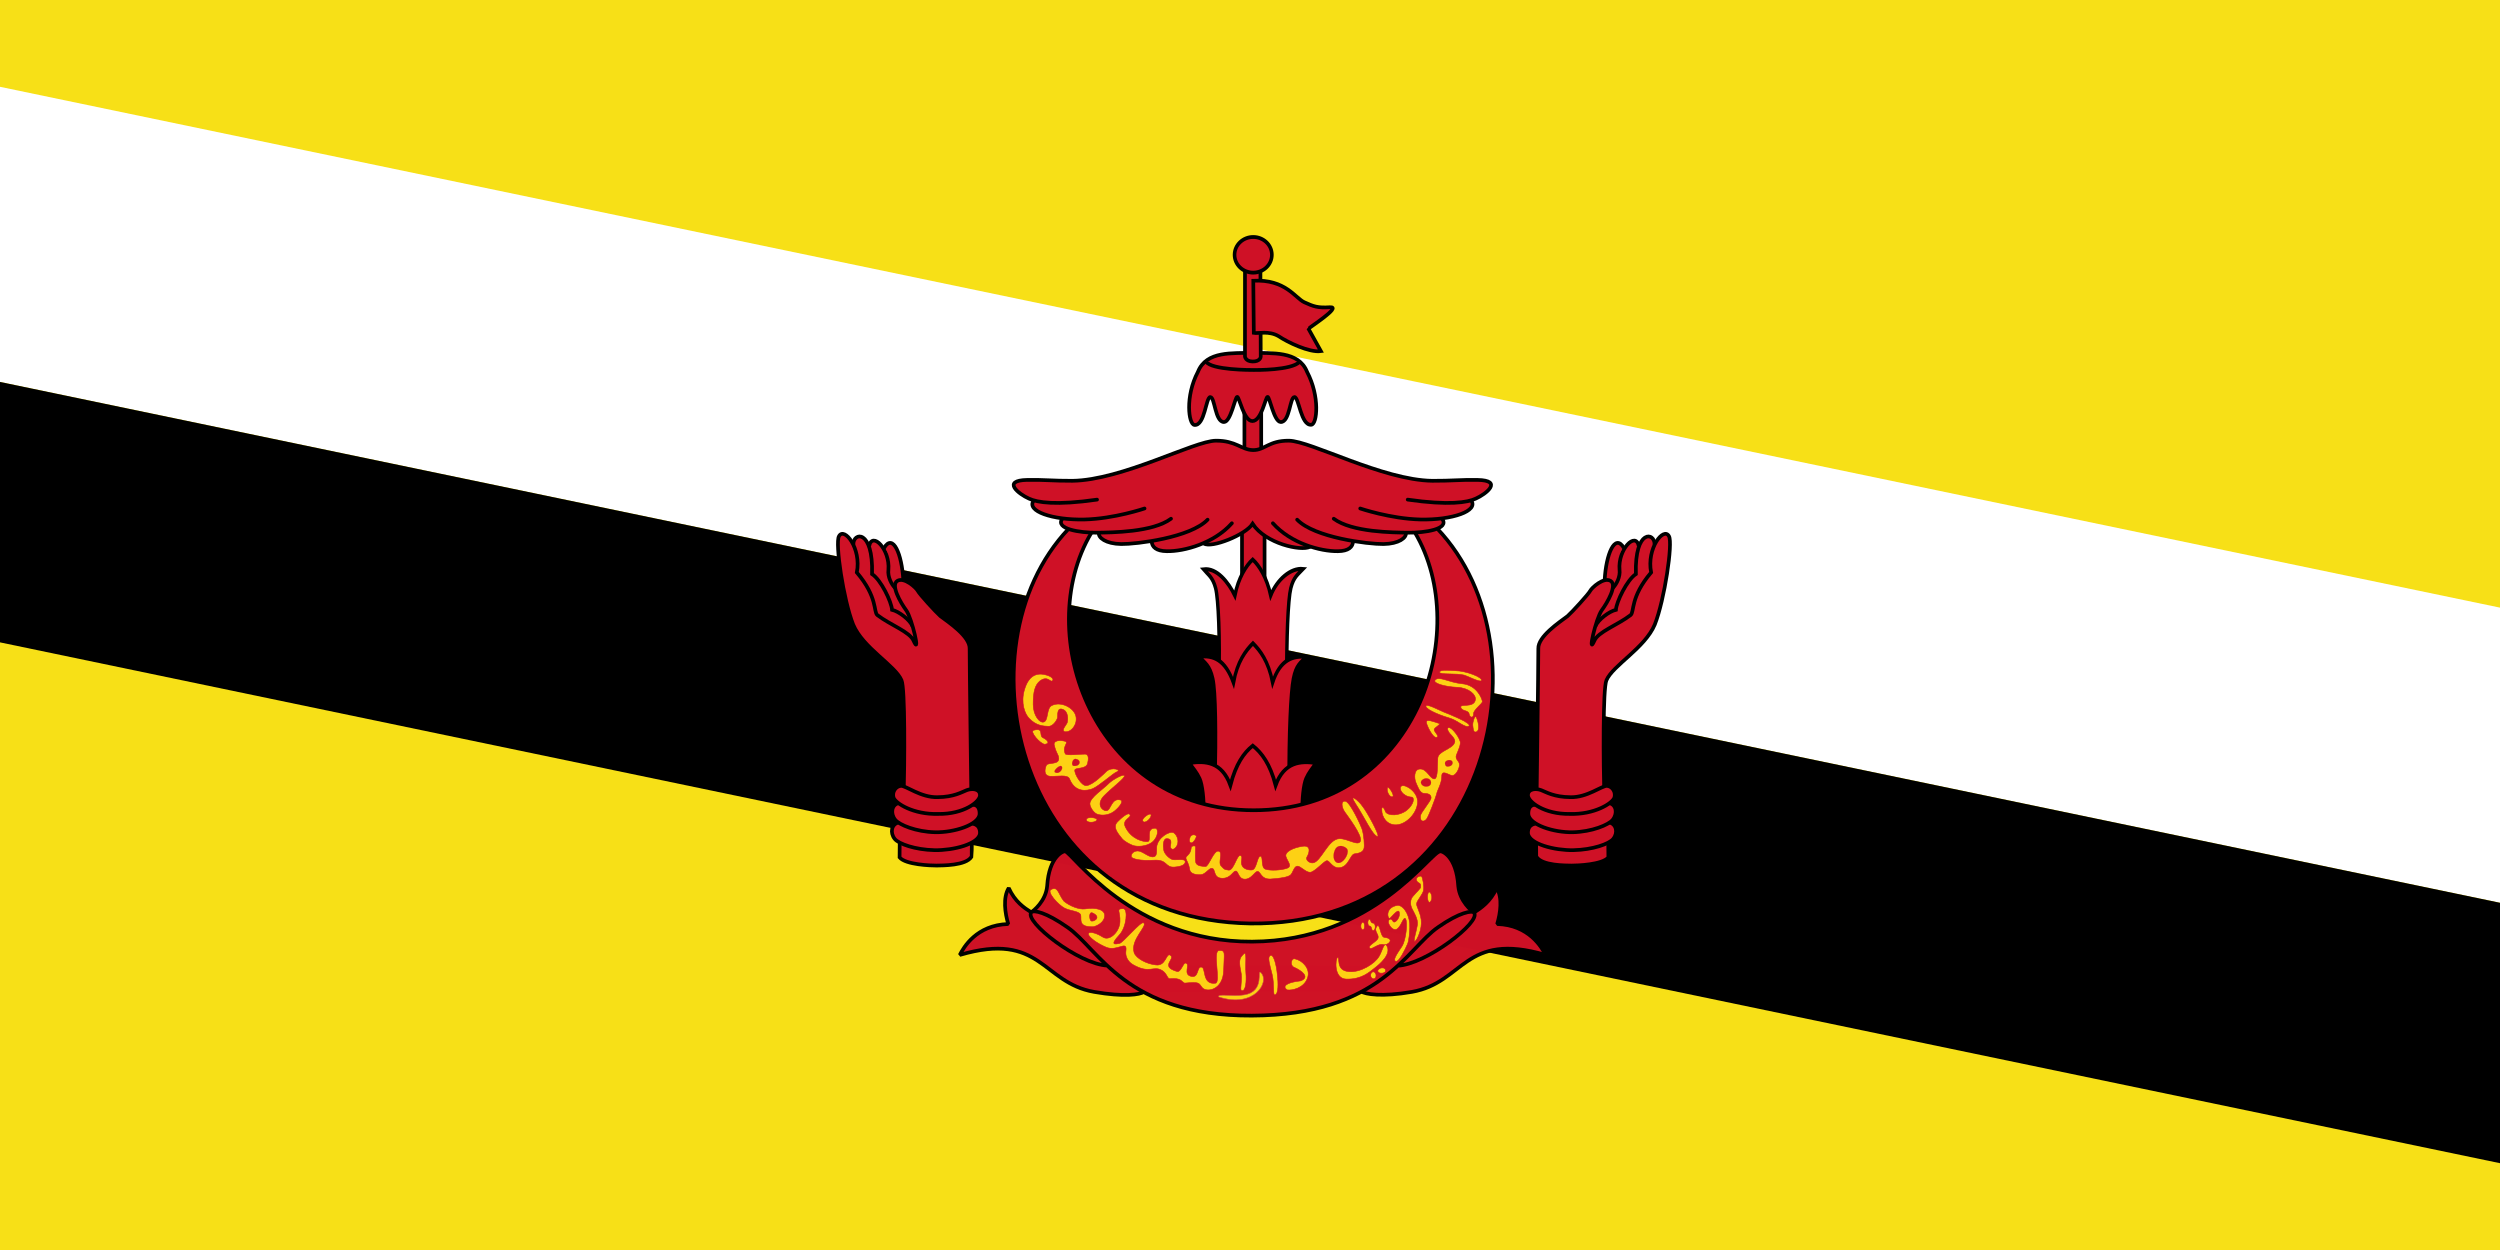 <?xml version="1.0" encoding="UTF-8" standalone="no"?>
<!-- /Creative Commons Public Domain -->
<!--


-->
<!-- Created with Inkscape ("http://www.inkscape.org/") -->
<svg
   xmlns:dc="http://purl.org/dc/elements/1.1/"
   xmlns:cc="http://web.resource.org/cc/"
   xmlns:rdf="http://www.w3.org/1999/02/22-rdf-syntax-ns#"
   xmlns:svg="http://www.w3.org/2000/svg"
   xmlns="http://www.w3.org/2000/svg"
   xmlns:sodipodi="http://sodipodi.sourceforge.net/DTD/sodipodi-0.dtd"
   xmlns:inkscape="http://www.inkscape.org/namespaces/inkscape"
   docbase="."
   height="500"
   id="svg647"
   inkscape:version="0.44.1"
   sodipodi:docbase="C:\Documents and Settings\David Nelson\Archives\Svg"
   sodipodi:docname="Flag_of_Brunei.svg"
   sodipodi:version="0.32"
   width="1000"
   version="1.0"
   viewBox="0 0 144 72">
  <sodipodi:namedview
     id="namedview129"
     width="144px"
     height="72px"
     inkscape:zoom="0.108576"
     inkscape:cx="3472.2222"
     inkscape:cy="-1236.1111"
     inkscape:window-width="853"
     inkscape:window-height="573"
     inkscape:window-x="59"
     inkscape:window-y="74"
     inkscape:current-layer="svg647"
     showgrid="false" />
  <defs
     id="defs649" />
  <namedview
     gridoriginx="0mm"
     gridspacingy="9.72mm"
     id="base"
     showgrid="false"
     snaptogrid="false"
     snaptoguides="false" />
  <rect
     style="opacity:1;fill:#f7e017;fill-opacity:1;fill-rule:nonzero;stroke:none;stroke-width:1.403;stroke-linecap:square;stroke-miterlimit:4;stroke-dasharray:none;stroke-opacity:1"
     id="rect2533"
     width="144"
     height="72"
     x="0"
     y="0" />
  <path
     style="fill:white;fill-opacity:1;fill-rule:evenodd;stroke:none;stroke-width:1px;stroke-linecap:butt;stroke-linejoin:miter;stroke-opacity:1"
     d="M 0,5 L 144,35 L 144,52 L 0,22 L 0,5 z "
     id="path2535" />
  <path
     id="path3422"
     d="M 0,22 L 144,52 L 144,67 L 0,37 L 0,22 z "
     style="fill:black;fill-opacity:1;fill-rule:evenodd;stroke:none;stroke-width:1px;stroke-linecap:butt;stroke-linejoin:miter;stroke-opacity:1" />
  <g
     id="g1129"
     transform="matrix(0.145,0,0,0.145,0.319,0.144)">
    <rect
       y="617.606"
       x="274.572"
       width="9.539"
       transform="matrix(0.94,0,0,0.94,233.074,-374.064)"
       style="font-size:12px;fill:#cf1126;fill-rule:evenodd;stroke:black;stroke-width:1.562"
       id="rect694"
       height="25.46" />
    <path
       transform="matrix(0.428,0,0,0.489,331.28,-46.419)"
       style="font-size:12px;fill:#cf1126;fill-rule:evenodd;stroke:black;stroke-width:3.207"
       nodetypes="cscccccsc"
       id="path611"
       d="M 415.123,645.682 C 414.882,612.116 416.248,579.837 418.889,570.68 C 421.53,561.523 425.445,559.62 430.305,555.072 C 418.793,554.029 406.087,563.719 400.245,576.48 C 396.538,562.082 389.606,552.324 383.506,547.424 C 377.407,552.324 370.214,562.232 366.938,576.607 C 360.928,565.895 350.383,554.019 337.91,555.353 C 342.344,559.973 346.391,561.685 349.088,570.638 C 351.785,579.591 353.132,611.654 352.163,645.238" />
    <path
       transform="matrix(0.467,0,0,0.587,316.316,-66.37)"
       style="font-size:12px;fill:#cf1126;fill-rule:evenodd;stroke:black;stroke-width:2.804"
       nodetypes="cscccccsc"
       id="path610"
       d="M 414.444,641.956 C 414.203,608.391 415.814,579.736 418.121,570.629 C 420.43,561.523 424.114,559.823 429.379,555.883 C 417.867,554.84 406.898,557.639 400.477,573.238 C 396.885,558.738 389.838,551.615 383.738,546.715 C 377.639,551.615 370.446,558.989 367.17,573.364 C 360.117,557.89 350.267,554.424 337.794,555.758 C 342.98,560.074 347.056,561.685 349.594,570.613 C 352.132,579.541 352.453,607.928 351.484,641.512" />
    <path
       transform="matrix(0.587,0,0,0.587,270.105,-25.419)"
       style="font-size:12px;fill:#cf1126;fill-rule:evenodd;stroke:black;stroke-width:2.5"
       nodetypes="cscccccsc"
       id="path609"
       d="M 417.496,590.829 C 417.184,583.017 418.256,572.526 420.031,568.472 C 421.807,564.417 424.285,561.456 426.785,558.019 C 416.063,556.473 405.16,557.262 399.371,572.987 C 395.621,558.612 389.996,551.112 383.896,546.212 C 377.797,551.112 372.5,558.612 368.75,572.987 C 362.961,557.262 352.005,556.309 340.954,558.019 C 343.454,561.456 346.028,564.417 347.899,568.472 C 349.77,572.526 350.938,583.017 350.625,590.829" />
    <path
       transform="matrix(0.587,0,0,0.587,269.689,-198.821)"
       style="font-size:12px;fill:#cf1126;fill-rule:evenodd;stroke:black;stroke-width:2.5"
       id="path689"
       d="M 378.953,610.77 L 378.953,642.981 L 390.322,642.981 L 390.322,610.77 L 378.953,610.77 z " />
    <path
       transform="matrix(0.587,0,0,0.587,269.689,-293.164)"
       style="font-size:12px;opacity:0.99;fill:#cf1126;fill-rule:evenodd;stroke:black;stroke-width:2.5;stroke-linejoin:bevel"
       id="path660"
       d="M 457.893,1168.67 C 460.706,1170.55 471.928,1172.52 492.269,1168.98 C 527.782,1162.76 527.485,1127.73 582.798,1143.98 C 580.298,1138.98 571.548,1123.67 549.985,1123.05 C 552.173,1115.86 553.735,1105.24 549.673,1098.67 C 545.506,1107.94 539.055,1112.25 534.377,1115.28 C 532.936,1114.5 524.577,1107.67 523.671,1097.38 C 522.415,1076.98 512.46,1073.38 511.403,1073.92 C 505.013,1073.74 466.533,1134.57 384.134,1134.97 C 302.945,1135.36 262.312,1074.46 257.728,1073.92 C 256.671,1073.38 246.716,1076.98 245.46,1097.38 C 244.554,1107.67 236.097,1114.2 234.676,1115.11 C 230.018,1112.21 223.625,1107.94 219.458,1098.67 C 215.396,1105.24 216.958,1115.86 219.146,1123.05 C 197.583,1123.67 188.833,1138.98 186.333,1143.98 C 241.646,1127.73 241.757,1162.76 277.27,1168.98 C 297.611,1172.52 308.156,1170.86 310.969,1168.99" />
    <path
       transform="matrix(0.587,0,0,0.587,269.689,-293.164)"
       style="font-size:12px;opacity:0.99;fill:#cf1126;fill-rule:evenodd;stroke:black;stroke-width:2.5;stroke-linejoin:bevel"
       id="path661"
       d="M 286.282,1151.19 C 267.017,1150.42 229.434,1121.12 234.768,1115.09 C 236.461,1113.38 244.741,1115.14 259.076,1125.17 C 280.351,1139.67 298.605,1185.39 383.953,1185.04 C 470.933,1184.69 488.78,1139.67 510.055,1125.17 C 524.39,1115.14 533.334,1113.54 534.343,1115.5 C 539.463,1121.28 501.844,1150.51 482.579,1151.28" />
    <path
       transform="matrix(0.587,0,0,0.587,270.105,-25.419)"
       style="font-size:12px;fill:#cf1126;fill-rule:evenodd;stroke:black;stroke-width:2.5"
       nodetypes="cccccc"
       id="path590"
       d="M 259.195,399.543 C 183.085,479.728 224.027,663.902 382.211,666.561 C 541.247,668.343 587.644,482.297 508.621,399.187 M 274.605,402.29 C 234.115,470.468 276.209,589.935 384.486,589.935 C 493.654,589.935 533.666,469.606 493.571,401.889" />
    <path
       style="font-size:12px;fill:#fdd114;fill-rule:evenodd;stroke:#cf1126;stroke-width:0.22"
       nodetypes="ccccss"
       id="path596"
       d="M 512.192,379.898 C 515.442,380.62 518.407,383.976 517.213,387.425 C 515.887,391.537 510.992,392.536 509.142,392.236 C 507.152,391.042 508.345,389.318 514.448,388.654 C 518.427,387.195 514.803,384.504 511.795,383.215 C 510.16,382.514 510.666,379.559 512.192,379.898 z " />
    <path
       style="font-size:12px;fill:#fdd114;fill-rule:evenodd;stroke:#cf1126;stroke-width:0.22"
       nodetypes="cssss"
       id="path597"
       d="M 502.111,378.837 C 503.622,377.118 504.85,382.387 505.186,386.041 C 505.626,389.608 505.672,394.008 504.234,394.226 C 503.357,394.373 504.093,390.13 503.187,386.237 C 502.004,381.73 501.494,379.593 502.111,378.837 z " />
    <path
       style="font-size:12px;fill:#fdd114;fill-rule:evenodd;stroke:#cb4f46;stroke-width:0.22"
       nodetypes="ccss"
       id="path598"
       d="M 498.642,385.337 C 502.436,389.014 496.009,399.665 481.948,395.022 C 481.152,393.563 487.532,395.006 492.029,394.226 C 500.587,392.875 496.915,383.706 498.642,385.337 z " />
    <path
       style="font-size:12px;fill:#fdd114;fill-rule:evenodd;stroke:#cf1126;stroke-width:0.22"
       nodetypes="cssss"
       id="path599"
       d="M 491.764,378.041 C 493.276,376.322 492.395,381.764 492.71,385.42 C 493.018,388.855 492.634,393.036 491.004,392.495 C 490.121,392.069 491.568,388.211 490.662,384.584 C 489.691,380.026 490.617,379.195 491.764,378.041 z " />
    <path
       style="font-size:12px;fill:#fdd114;fill-rule:evenodd;stroke:#cf1126;stroke-width:0.22"
       nodetypes="csscsssssssssssssssssssss"
       id="path600"
       d="M 482.109,376.582 C 484.792,376.565 484.073,377.318 483.882,384.485 C 483.672,392.517 476.889,393.416 475.277,391.212 C 473.922,389.483 474.419,388.963 468.357,389.542 C 467.001,388.859 467.053,387.406 462.624,387.778 C 461.479,387.989 461.517,385.817 459.451,384.519 C 455.849,382.367 454.65,386.106 447.782,382.149 C 447.353,381.909 444.566,380.143 445.075,376.652 C 445.606,372.241 441.583,377.191 437.162,375.266 C 436.307,374.884 433.716,373.806 431.43,371.8 C 428.203,369.025 431.582,368.464 435.942,371.293 C 438.634,373 442.588,369.072 442.695,365.141 C 442.936,360.981 440.866,359.887 444.074,359.99 C 445.863,360.043 445.438,367.259 442.398,370.453 C 438.33,374.85 441.075,374.002 442.528,373.781 C 444.043,373.402 450.935,364.862 452.084,365.595 C 453.874,366.811 446.711,372.271 448.315,377.439 C 449.081,379.743 453.351,381.95 456.866,382.307 C 460.999,382.995 461.011,377.383 462.686,378.446 C 465.004,379.967 458.256,382.831 465.341,384.92 C 466.906,385.389 467.81,381.404 468.736,381.577 C 470.959,381.94 467.283,386.231 471.258,386.913 C 474.029,387.374 473.27,382.906 474.988,383.178 C 476.976,383.051 475.11,390.325 480.621,389.583 C 482.944,389.279 479.31,376.598 482.109,376.582 z " />
    <path
       style="font-size:12px;fill:#fdd114;fill-rule:evenodd;stroke:#cf1126;stroke-width:0.22"
       nodetypes="cccccccc"
       id="path601"
       d="M 432.159,367.137 C 433.755,366.796 436.49,365.314 436.604,362.92 C 436.832,360.299 433.185,359.387 428.854,360.071 C 426.575,360.413 422.701,358.931 420.421,356.993 C 418.142,354.144 418.142,350.954 415.407,352.321 C 413.356,353.232 418.256,358.475 420.649,359.729 C 423.043,360.983 426.918,360.869 427.145,362.692 C 427.373,364.516 426.233,367.365 432.159,367.137 z " />
    <path
       style="font-size:12px;fill:#fdd114;fill-rule:evenodd;stroke:#cf1126;stroke-width:0.22"
       nodetypes="csscsss"
       id="path604"
       d="M 529.144,379.374 C 528.264,379.8 527.55,387.764 532.523,387.936 C 538.77,388.159 541.911,384.991 543.476,383.865 C 546.075,381.89 550.759,377.942 548.591,374.538 C 547.506,373.302 546.907,376.812 545.656,378.866 C 543.954,381.878 538.127,385.452 533.664,384.965 C 528.197,384.629 530.257,379.089 529.144,379.374 z " />
    <path
       style="font-size:12px;fill:#fdd114;fill-rule:evenodd;stroke:#cf1126;stroke-width:0.22"
       nodetypes="csssss"
       id="path605"
       d="M 541.982,375.685 C 540.711,374.724 544.808,373.151 545.232,371.664 C 545.657,370.177 543.422,368.776 544.665,367.147 C 545.968,365.002 546.039,371.19 547.695,371.368 C 552.281,371.846 549.007,374.808 547.277,374.236 C 545.319,373.652 542.749,376.408 541.982,375.685 z " />
    <path
       style="font-size:12px;fill:#fdd114;fill-rule:evenodd;stroke:#cf1126;stroke-width:0.22"
       nodetypes="ccc"
       id="path606"
       d="M 538.433,366.308 C 538.138,368.374 539.392,368.89 539.762,367.71 C 540.204,365.496 538.949,364.463 538.433,366.308 z " />
    <path
       style="font-size:12px;fill:#fdd114;fill-rule:evenodd;stroke:#cf1126;stroke-width:0.22"
       nodetypes="cssss"
       id="path607"
       d="M 541.753,364.169 C 541.015,364.227 540.912,366.79 541.873,366.861 C 542.91,366.943 542.431,368.692 543.302,368.669 C 544.338,368.642 544.417,365.735 543.245,365.708 C 542.155,365.681 542.412,364.181 541.753,364.169 z " />
    <path
       style="font-size:12px;fill:#fdd114;fill-rule:evenodd;stroke:#cf1126;stroke-width:0.22"
       nodetypes="ccsccscsssss"
       id="path608"
       d="M 550.05,363.677 C 549.173,364.787 547.508,359.4 553.11,358.629 C 555.773,358.864 558.044,363.25 557.809,367.479 C 557.72,369.043 557.653,372.57 556.792,374.293 C 556.086,375.938 553.502,381.343 552.249,380.873 C 550.996,380.402 552.577,378.139 554.677,374.998 C 556.375,372.426 557.027,365.286 556.165,364.033 C 555.303,362.78 554.436,367.166 552.641,368.106 C 551.147,368.889 549.587,366.624 549.352,365.528 C 549.166,364.228 550.35,363.428 551.152,364.973 C 551.792,366.134 553.759,363.83 553.713,362.184 C 553.765,359.522 552,361.633 550.05,363.677 z " />
    <path
       style="font-size:12px;fill:#fdd114;fill-rule:evenodd;stroke:#cf1126;stroke-width:0.22"
       nodetypes="ccccccccccc"
       id="path614"
       d="M 562.117,351.658 C 561.412,352.677 558.985,354.948 558.515,355.888 C 558.045,356.828 557.966,358.472 558.749,360.039 C 559.533,361.605 561.177,364.111 560.864,366.383 C 560.55,368.654 558.984,373.353 559.846,372.962 C 560.707,372.57 562.822,367.949 562.352,364.424 C 561.882,360.9 560.237,358.942 560.55,357.767 C 560.863,356.593 562.821,354.4 563.213,352.912 C 563.605,351.423 562.978,347.429 562.43,347.116 C 561.882,346.803 559.924,347.508 560.55,348.839 C 561.177,350.171 562.508,349.387 562.117,351.658 z " />
    <path
       style="font-size:12px;fill:#fdd114;fill-rule:evenodd;stroke:#cf1126;stroke-width:0.207"
       nodetypes="css"
       id="path615"
       d="M 565.343,353.485 C 564.463,354.286 564.901,358.649 566.11,357.091 C 567.209,355.573 566.047,352.772 565.343,353.485 z " />
    <path
       style="font-size:12px;fill:#fdd114;fill-rule:evenodd;stroke:#cf1126;stroke-width:0.25"
       nodetypes="ccc"
       id="path616"
       d="M 542.322,385.881 C 541.91,387.791 543.791,388.395 544.308,387.304 C 544.926,385.258 543.044,384.176 542.322,385.881 z " />
    <path
       style="font-size:12px;fill:#fdd114;fill-rule:evenodd;stroke:#cf1126;stroke-width:0.276"
       nodetypes="ccc"
       id="path620"
       d="M 545.202,384.262 C 544.591,385.829 547.317,385.966 548.083,385.071 C 548.999,383.392 546.272,382.863 545.202,384.262 z " />
    <path
       style="font-size:12px;fill:#cf1126;fill-opacity:1;fill-rule:evenodd;stroke:#cf1126;stroke-width:0.22"
       nodetypes="ccs"
       id="path603"
       d="M 431.817,361.667 C 430.359,361.015 430.45,363.946 431.134,364.744 C 431.817,365.542 435.793,363.496 431.817,361.667 z " />
    <path
       transform="matrix(0.587,0,0,0.587,269.689,-198.821)"
       style="font-size:12px;fill:#cf1126;fill-rule:evenodd;stroke:black;stroke-width:2.5;stroke-linecap:round"
       nodetypes="cscc"
       id="path676"
       d="M 385.652,680.278 C 360.707,685.271 343.579,699.893 351.609,704.866 C 356.526,708.144 379.622,699.138 384.495,691.493 C 393.356,705.016 417.395,710.117 423.201,707.085" />
    <path
       transform="matrix(0.587,0,0,0.587,269.689,-198.821)"
       style="font-size:12px;fill:#cf1126;fill-rule:evenodd;stroke-width:1pt"
       id="path696"
       d="M 256.274,672.278 C 260.414,678.676 281.864,694.105 297.293,695.234 C 312.723,696.363 347.72,703.513 354.494,700.502 C 361.268,697.492 380.46,684.32 385.352,686.578 C 390.245,688.836 418.845,704.642 429.382,704.265 C 439.919,703.889 508.033,684.697 510.291,680.934 C 512.549,677.17 496.743,667.386 486.583,667.386 C 476.422,667.386 256.274,672.655 256.274,672.278 z " />
    <path
       transform="matrix(0.587,0,0,0.587,269.689,-198.821)"
       style="font-size:12px;fill:#cf1126;fill-rule:evenodd;stroke:black;stroke-width:2.5;stroke-linecap:round"
       id="path675"
       d="M 316.201,703.328 C 316.325,707.174 319.282,709.955 326.374,710.028 C 338.284,710.276 358.431,704.643 370.465,691.121" />
    <path
       transform="matrix(0.587,0,0,0.587,269.689,-198.821)"
       style="font-size:12px;fill:#cf1126;fill-rule:evenodd;stroke:black;stroke-width:2.5;stroke-linecap:round"
       id="path674"
       d="M 280.47,697.621 C 279.85,700.847 285.185,705.065 295.606,705.189 C 306.027,705.313 342.378,700.847 354.04,688.689" />
    <path
       transform="matrix(0.587,0,0,0.587,269.689,-198.821)"
       style="font-size:12px;fill:#cf1126;fill-rule:evenodd;stroke:black;stroke-width:2.5;stroke-linecap:round"
       id="path673"
       d="M 255.86,687.848 C 250.277,695.043 268.064,697.622 278.733,697.497 C 289.403,697.373 316.939,697.231 329.272,688.051" />
    <path
       transform="matrix(0.587,0,0,0.587,269.689,-198.821)"
       style="font-size:12px;fill:#cf1126;fill-rule:evenodd;stroke:black;stroke-width:2.5;stroke-linecap:round"
       id="path672"
       d="M 236.367,675.778 C 231.032,682.85 248.958,689.061 270.793,688.565 C 290.891,688.069 311.362,681.121 311.362,681.121" />
    <path
       transform="matrix(0.587,0,0,0.587,269.689,-198.821)"
       style="font-size:12px;fill:#cf1126;fill-rule:evenodd;stroke:black;stroke-width:2.5;stroke-linecap:round"
       id="path680"
       d="M 452.476,703.328 C 452.352,707.174 449.395,709.955 442.303,710.028 C 430.393,710.276 410.246,704.643 398.212,691.121" />
    <path
       transform="matrix(0.587,0,0,0.587,269.689,-198.821)"
       style="font-size:12px;fill:#cf1126;fill-rule:evenodd;stroke:black;stroke-width:2.5;stroke-linecap:round"
       id="path679"
       d="M 488.207,697.621 C 488.827,700.847 483.492,705.065 473.071,705.189 C 462.65,705.313 426.299,700.847 414.637,688.689" />
    <path
       transform="matrix(0.587,0,0,0.587,269.689,-198.821)"
       style="font-size:12px;fill:#cf1126;fill-rule:evenodd;stroke:black;stroke-width:2.5;stroke-linecap:round"
       id="path678"
       d="M 512.661,688.004 C 518.244,695.2 500.613,697.622 489.944,697.497 C 479.274,697.373 451.738,697.231 439.405,688.051" />
    <path
       transform="matrix(0.587,0,0,0.587,269.689,-198.821)"
       style="font-size:12px;fill:#cf1126;fill-rule:evenodd;stroke:black;stroke-width:2.5;stroke-linecap:round"
       id="path677"
       d="M 532.37,675.657 C 537.705,682.729 519.719,689.061 497.884,688.565 C 477.786,688.069 457.315,681.121 457.315,681.121" />
    <path
       transform="matrix(0.587,0,0,0.587,269.689,-198.821)"
       style="font-size:12px;fill:#cf1126;fill-rule:evenodd;stroke:black;stroke-width:2.5;stroke-linecap:round"
       id="path681"
       d="M 279.214,675.125 C 251.479,679.13 238.704,677.089 233.169,674.443 C 226.254,671.4 214.412,662.134 231.904,661.797 C 243.494,661.571 249.335,662.456 262.511,662.387 C 296.216,661.965 344.871,635.351 359.621,635.242 C 373.322,635.141 376.957,641.475 384.768,641.604 C 392.766,641.697 395.355,635.141 409.056,635.242 C 423.806,635.351 472.461,661.965 506.166,662.387 C 519.342,662.456 525.183,661.571 536.773,661.797 C 554.265,662.134 542.423,671.4 535.508,674.443 C 529.973,677.089 517.198,679.13 489.463,675.125" />
    <path
       transform="matrix(0.587,0,0,0.587,270.105,-25.419)"
       style="font-size:12px;fill:#cf1126;fill-rule:evenodd;stroke:black;stroke-width:2.5"
       nodetypes="ccccccccccccc"
       id="path618"
       d="M 383.546,280.288 C 370.498,280.943 352.539,278.714 346.772,293.265 C 337.989,309.912 340.466,328.783 344.412,329.181 C 351.477,329.96 352.149,310.334 355.161,310.305 C 358.31,310.269 358.307,327.346 364.468,327.215 C 369.056,327.084 371.94,310.043 373.382,310.174 C 374.824,310.305 377.839,326.559 383.642,326.559 C 389.839,326.559 392.46,310.305 393.902,310.174 C 395.344,310.043 398.228,327.084 402.816,327.215 C 408.977,327.346 408.974,310.269 412.123,310.305 C 415.135,310.334 416.462,329.829 423.527,329.05 C 427.473,328.652 429.426,309.912 420.643,293.265 C 414.876,278.714 396.524,280.943 383.546,280.288 z " />
    <path
       transform="matrix(0.587,0,0,0.587,270.105,-25.419)"
       style="font-size:12px;fill:#cf1126;fill-rule:evenodd;stroke:black;stroke-width:2.5"
       nodetypes="ccc"
       id="path619"
       d="M 352.22,286.251 C 355.724,292.138 383.055,291.998 384.597,291.998 C 386.139,291.998 409.966,292.278 415.572,286.532" />
    <path
       transform="matrix(0.587,0,0,0.587,270.105,-25.419)"
       style="font-size:12px;fill:#cf1126;fill-rule:evenodd;stroke:black;stroke-width:2.5"
       nodetypes="ccccc"
       id="path628"
       d="M 378.616,224.864 L 378.616,282.896 C 378.616,282.896 378.93,286.136 383.74,286.241 C 388.55,286.346 389.281,283.523 389.281,283.104 L 389.072,224.759" />
    <path
       transform="matrix(0.587,0,0,0.587,270.105,-25.419)"
       style="font-size:12px;fill:#cf1126;fill-rule:evenodd;stroke:black;stroke-width:2.5"
       nodetypes="cccccscc"
       id="path625"
       d="M 384.246,231.589 C 406.11,230.468 412.629,243.363 418.796,246.166 C 424.963,248.969 427.766,250.09 436.176,249.529 C 444.585,248.969 421.599,263.546 421.599,264.106 L 430.009,279.243 C 422.16,280.364 407.296,273.118 401.417,269.152 C 394.767,265.225 387.401,267.47 384.598,266.909 L 384.246,231.589 z " />
    <path
       transform="matrix(0.853,0,0,0.902,235.713,-138.498)"
       style="font-size:12px;fill:#cf1126;fill-rule:evenodd;stroke:black;stroke-width:1.674"
       id="path690"
       d="M 313.396,264.666 C 313.396,268.999 309.503,272.515 304.707,272.515 C 299.91,272.515 296.017,268.999 296.017,264.666 C 296.017,260.334 299.91,256.818 304.707,256.818 C 309.503,256.818 313.396,260.334 313.396,264.666 z " />
    <g
       transform="matrix(0.587,0,0,0.587,269.689,-202.364)"
       style="font-size:12px;fill:#fdd114;stroke:#cf1126;stroke-width:0.375"
       id="g796">
      <path
         transform="translate(0,295.167)"
         style="font-size:12px;fill:#fdd114;fill-opacity:1;fill-rule:evenodd;stroke:#cf1126;stroke-width:0.375;stroke-linecap:butt;stroke-linejoin:miter;stroke-dasharray:none;stroke-opacity:1"
         nodetypes="cssccccccccsccc"
         id="path621"
         d="M 249.321,508.254 C 247.655,510.585 246.218,504.455 240.494,508.753 C 237.266,511.512 235.973,515.74 235.996,524.575 C 236.016,532.066 240.327,537.067 242.826,536.567 C 246.656,536.067 244.657,526.907 248.821,525.242 C 254.817,522.41 263.311,526.74 264.81,532.236 C 266.309,537.732 261.978,543.728 257.315,543.062 C 254.65,542.063 258.814,538.233 259.147,536.567 C 259.48,534.902 259.979,529.405 255.982,527.907 C 251.985,526.408 252.652,531.904 252.485,533.403 C 252.319,534.902 249.487,539.565 246.323,539.398 C 243.159,539.232 238.13,539.249 233.165,533.903 C 230.533,531.16 227.336,523.743 230.168,514.416 C 232.999,505.09 237.829,504.257 240.494,504.09 C 243.158,503.924 249.987,505.589 249.321,508.254 z " />
      <path
         transform="translate(0,295.167)"
         style="font-size:12px;fill:#fdd114;fill-opacity:1;fill-rule:evenodd;stroke:#cf1126;stroke-width:0.375;stroke-linecap:butt;stroke-linejoin:miter;stroke-dasharray:none;stroke-opacity:1"
         nodetypes="cscs"
         id="path622"
         d="M 242.492,547.059 C 239.713,545.574 243.537,540.163 236.33,542.063 C 233.43,542.871 240.66,551.223 243.824,551.557 C 247.322,551.223 246.347,548.953 242.492,547.059 z " />
      <path
         transform="translate(0,295.167)"
         style="font-size:12px;fill:#fdd114;fill-opacity:1;fill-rule:evenodd;stroke:#cf1126;stroke-width:0.375;stroke-linecap:butt;stroke-linejoin:miter;stroke-dasharray:none;stroke-opacity:1"
         nodetypes="csccssscssscccc"
         id="path623"
         d="M 250.154,551.557 C 251.652,558.385 253.071,557.806 253.318,561.216 C 253.442,565.572 245.989,563.714 244.99,565.712 C 243.991,567.711 242.659,572.874 247.488,573.207 C 252.318,573.54 259.25,571.684 260.645,575.039 C 264.406,584.482 272.427,583.113 276.167,581.644 C 280.397,579.951 290.352,570.98 292.622,570.209 C 296.002,568.971 289.458,566.545 285.628,569.876 C 284.629,570.876 276.301,579.37 271.971,579.536 C 268.808,579.888 263.908,571.87 264.143,569.044 C 264.476,567.045 271.763,568.694 272.804,564.547 C 273.579,561.584 273.636,558.384 271.305,558.218 C 268.973,558.051 257.981,559.55 257.648,557.885 C 255.649,553.055 259.647,551.057 258.148,549.724 C 256.482,549.058 250.32,548.059 250.154,551.557 z " />
      <path
         transform="translate(0,295.167)"
         style="font-size:12px;fill:#fdd114;fill-opacity:1;fill-rule:evenodd;stroke:#cf1126;stroke-width:0.375;stroke-linecap:butt;stroke-linejoin:miter;stroke-dasharray:none;stroke-opacity:1"
         nodetypes="csssssccs"
         id="path638"
         d="M 287.182,578.04 C 283.658,581.731 274.381,587.64 274.381,591.814 C 274.381,594.18 276.97,597.889 279.111,598.771 C 282.307,600.03 287.209,599.715 290.938,596.823 C 295.155,593.397 297.052,589.924 295.252,589.31 C 288.874,587.487 288.713,596.278 285.651,596.545 C 282.726,596.788 278.277,592.092 284.121,586.248 C 289.964,580.405 298.035,574.561 297.756,572.891 C 297.478,571.222 289.711,575.491 287.182,578.04 z " />
      <path
         transform="translate(12.662,312.002)"
         style="font-size:12px;fill:#fdd114;fill-opacity:1;fill-rule:evenodd;stroke:#cf1126;stroke-width:0.375;stroke-linecap:butt;stroke-linejoin:miter;stroke-dasharray:none;stroke-opacity:1"
         nodetypes="ccs"
         id="path639"
         d="M 259.354,585.692 C 259.093,588.043 265.337,588.057 266.45,585.97 C 267.284,584.44 259.632,583.327 259.354,585.692 z " />
      <path
         transform="translate(19.201,316.176)"
         style="font-size:12px;fill:#fdd114;fill-opacity:1;fill-rule:evenodd;stroke:#cf1126;stroke-width:0.375;stroke-linecap:butt;stroke-linejoin:miter;stroke-dasharray:none;stroke-opacity:1"
         nodetypes="cssssssss"
         id="path640"
         d="M 273.842,583.058 C 270.318,586.749 274.259,590.945 276.951,594.384 C 278.442,596.221 281.866,598.011 284.007,598.893 C 287.203,600.152 293.573,599.715 297.302,596.823 C 301.519,593.397 301.852,587.38 299.291,587.352 C 292.672,587.278 297.28,596.156 294.218,596.423 C 291.293,596.666 283.092,594.817 279.103,586.37 C 276.824,581.391 283.305,580.439 282.335,578.276 C 281.347,575.952 276.371,580.509 273.842,583.058 z " />
      <path
         transform="matrix(0.746,-0.666,0.666,0.746,-273.272,634.658)"
         style="font-size:12px;fill:#fdd114;fill-opacity:1;fill-rule:evenodd;stroke:#cf1126;stroke-width:0.375;stroke-linecap:butt;stroke-linejoin:miter;stroke-dasharray:none;stroke-opacity:1"
         nodetypes="ccs"
         id="path641"
         d="M 259.354,585.692 C 259.093,588.043 265.337,588.057 266.45,585.97 C 267.284,584.44 259.632,583.327 259.354,585.692 z " />
      <path
         transform="translate(0,295.167)"
         style="font-size:12px;fill:#fdd114;fill-opacity:1;fill-rule:evenodd;stroke:#cf1126;stroke-width:0.375;stroke-linecap:butt;stroke-linejoin:miter;stroke-dasharray:none;stroke-opacity:1"
         nodetypes="cccccccccssscs"
         id="path642"
         d="M 319.557,621.309 C 319.367,624.017 320.169,627.673 316.987,627.796 C 313.805,627.918 309.766,623.634 306.584,623.757 C 303.402,623.879 302.055,626.327 302.422,627.674 C 302.789,629.02 308.297,630.611 317.721,629.999 C 327.145,629.387 325.064,635.139 331.673,634.649 C 338.282,634.16 339.261,631.957 338.772,630.489 C 338.282,629.02 332.653,629.999 330.572,629.632 C 328.491,629.264 324.82,625.96 324.33,623.145 C 323.841,620.33 323.841,615.478 326.288,615.435 C 330.817,615.356 328.725,619.55 328.898,621.022 C 329.051,622.325 330.532,623.676 332.53,621.309 C 335.183,618.168 333.754,613.231 331.184,611.518 C 328.614,609.805 320.036,614.718 319.557,621.309 z " />
      <path
         transform="translate(0,295.167)"
         style="font-size:12px;fill:#fdd114;fill-opacity:1;fill-rule:evenodd;stroke:#cf1126;stroke-width:0.375;stroke-linecap:butt;stroke-linejoin:miter;stroke-dasharray:none;stroke-opacity:1"
         nodetypes="cssssscccccccccscsccccsccccccsccsscscss"
         id="path643"
         d="M 342.933,621.799 C 342.451,626.652 338.978,627.005 339.384,628.775 C 339.886,630.809 341.143,631.447 341.954,636.485 C 342.413,638.969 345.503,640.022 349.42,639.79 C 352.621,639.702 354.809,635.366 356.885,635.506 C 359.82,635.663 357.375,642.307 364.229,642.238 C 369.736,642.186 371.083,637.464 373.041,637.342 C 374.999,637.219 374.754,642.849 379.283,642.849 C 383.811,642.849 385.769,637.709 387.85,637.587 C 390.053,637.709 390.053,643.094 396.784,642.727 C 403.516,642.359 408.534,641.381 410.125,640.035 C 411.716,638.688 412.45,634.282 414.653,634.037 C 416.856,633.793 420.283,638.198 423.343,638.198 C 426.403,638.198 432.766,630.489 434.724,630.366 C 436.683,630.244 438.274,635.139 442.68,635.139 C 449.534,635.017 450.335,626.106 453.527,625.685 C 459.281,625.125 459.508,622.778 459.814,622.166 C 460.426,620.452 459.77,612.417 458.463,608.748 C 457.828,606.812 450.513,590.467 447.209,590.1 C 443.904,589.733 444.883,594.506 446.841,597.321 C 448.8,600.136 458.835,613.231 457.489,617.025 C 456.143,620.82 449.044,615.434 443.414,615.434 C 435.581,615.434 430.822,631.27 425.3,631.834 C 422.875,632.094 420.283,629.754 421.14,628.04 C 422.731,625.593 424.566,619.718 418.447,620.575 C 412.328,621.431 406.086,624.246 407.065,627.551 C 408.044,630.855 411.716,634.16 407.677,635.506 C 403.638,636.852 396.662,637.22 393.235,636.118 C 389.808,635.017 391.888,627.306 389.808,627.306 C 387.483,627.306 387.361,636.363 384.056,636.608 C 380.752,636.852 377.814,635.506 377.08,632.936 C 376.345,630.366 378.304,627.184 376.101,626.817 C 373.898,626.449 371.694,636.975 368.39,636.73 C 365.086,636.485 364.963,635.751 363.005,633.67 C 361.047,631.59 364.718,624.491 361.414,623.879 C 358.109,623.267 354.804,634.405 352.602,634.283 C 350.398,634.16 347.094,634.038 346.115,631.835 C 345.625,630.733 345.762,623.842 345.872,621.048 C 345.811,619.726 342.69,620.307 342.933,621.799 z " />
      <path
         transform="translate(0,295.167)"
         style="font-size:12px;fill:#fdd114;fill-opacity:1;fill-rule:evenodd;stroke:#cf1126;stroke-width:0.375;stroke-linecap:butt;stroke-linejoin:miter;stroke-dasharray:none;stroke-opacity:1"
         nodetypes="cscs"
         id="path644"
         d="M 454.185,591.813 C 460.216,600.944 465.648,613.292 468.994,613.965 C 471.222,614.292 462.017,597.444 458.958,593.649 C 456.388,589.733 448.997,583.854 454.185,591.813 z " />
      <path
         transform="matrix(0.787,0,0,0.969,73.021,314.668)"
         style="font-size:12px;fill:#fdd114;fill-opacity:1;fill-rule:evenodd;stroke:#cf1126;stroke-width:0.375;stroke-linecap:butt;stroke-linejoin:miter;stroke-dasharray:none;stroke-opacity:1"
         id="path645"
         d="M 342.157,613.741 C 341.013,616.028 341.422,618.234 343.382,617.907 C 345.342,617.58 347.874,613.741 347.221,613.006 C 346.568,612.271 343.709,611.618 342.157,613.741 z " />
      <path
         transform="translate(0,295.167)"
         style="font-size:12px;fill:#fdd114;fill-opacity:1;fill-rule:evenodd;stroke:#cf1126;stroke-width:0.375;stroke-linecap:butt;stroke-linejoin:miter;stroke-dasharray:none;stroke-opacity:1"
         nodetypes="ccccsscs"
         id="path646"
         d="M 471.9,595.862 C 471.879,600.813 475.385,606.413 481.909,606.06 C 488.434,605.708 495.588,598.492 496.117,591.086 C 496.646,583.68 487.505,578.243 485.213,579.83 C 482.92,581.417 486.073,586.94 491.929,587.281 C 494.437,587.433 493.618,592.337 488.813,596.217 C 483.778,600.197 476.324,600.121 474.501,597.375 C 473.091,593.495 471.807,593.468 471.9,595.862 z " />
      <path
         transform="translate(0,295.167)"
         style="font-size:12px;fill:#fdd114;fill-opacity:1;fill-rule:evenodd;stroke:#cf1126;stroke-width:0.375;stroke-linecap:butt;stroke-linejoin:miter;stroke-dasharray:none;stroke-opacity:1"
         nodetypes="css"
         id="path647"
         d="M 475.832,580.855 C 474.878,582.816 476.867,587.336 479.024,587.136 C 481.211,586.922 476.532,579.557 475.832,580.855 z " />
      <path
         transform="translate(0,295.167)"
         style="font-size:12px;fill:#fdd114;fill-opacity:1;fill-rule:evenodd;stroke:#cf1126;stroke-width:0.375;stroke-linecap:butt;stroke-linejoin:miter;stroke-dasharray:none;stroke-opacity:1"
         nodetypes="cccscsssssscccccss"
         id="path648"
         d="M 494.985,577.354 C 496.255,580.291 497.765,584.768 500.442,584.768 C 503.12,584.768 505.282,585.489 505.282,587.754 C 505.282,590.019 498.302,597.56 498.074,600.111 C 497.685,604.459 500.854,604.23 502.399,601.861 C 503.943,599.493 508.12,588.354 508.989,585.282 C 509.367,582.854 512.369,578.29 512.49,573.54 C 512.298,568.188 517.226,572.514 519.595,572.72 C 521.765,572.815 524.126,568.807 524.435,565.924 C 524.744,563.04 522.169,562.526 522.169,559.952 C 522.169,558.51 524.923,553.876 525.052,550.787 C 525.359,548.055 519.698,540.181 517.33,540.284 C 515.373,540.387 517.021,543.27 518.154,544.506 C 519.286,545.742 522.169,548.316 521.14,550.581 C 519.286,555.009 510.224,556.142 509.813,560.879 C 509.401,564.277 510.224,574.986 507.444,574.986 C 504.664,574.986 502.388,568.296 498.074,568.292 C 493.236,568.163 493.982,575.117 494.985,577.354 z " />
      <path
         transform="translate(0,295.167)"
         style="font-size:12px;fill:#fdd114;fill-opacity:1;fill-rule:evenodd;stroke:#cf1126;stroke-width:0.375;stroke-linecap:butt;stroke-linejoin:miter;stroke-dasharray:none;stroke-opacity:1"
         nodetypes="cssss"
         id="path651"
         d="M 502.09,536.68 C 502.223,538.587 506.209,546.874 508.577,546.874 C 511.975,546.874 507.032,542.962 507.341,541.52 C 507.65,540.078 512.518,537.906 510.533,537.401 C 506.983,536.314 501.914,534.159 502.09,536.68 z " />
      <path
         transform="translate(0,295.167)"
         style="font-size:12px;fill:#fdd114;fill-opacity:1;fill-rule:evenodd;stroke:#cf1126;stroke-width:0.375;stroke-linecap:butt;stroke-linejoin:miter;stroke-dasharray:none;stroke-opacity:1"
         nodetypes="ccccc"
         id="path652"
         d="M 501.781,525.971 C 502.502,528.648 513.519,532.664 518.256,534.003 C 522.993,535.342 528.759,541.005 530.922,539.151 C 533.084,537.298 516.403,530.708 513.932,529.781 C 511.461,528.854 501.266,523.294 501.781,525.971 z " />
      <path
         transform="translate(0,295.167)"
         style="font-size:12px;fill:#fdd114;fill-opacity:1;fill-rule:evenodd;stroke:#cf1126;stroke-width:0.375;stroke-linecap:butt;stroke-linejoin:miter;stroke-dasharray:none;stroke-opacity:1"
         nodetypes="cccc"
         id="path718"
         d="M 535.041,543.271 C 539.16,543.373 536.894,535.238 535.864,533.282 C 534.835,531.325 533.29,536.989 533.496,538.637 C 533.702,540.284 533.805,543.168 535.041,543.271 z " />
      <path
         transform="translate(0,295.167)"
         style="font-size:12px;fill:#fdd114;fill-opacity:1;fill-rule:evenodd;stroke:#cf1126;stroke-width:0.375;stroke-linecap:butt;stroke-linejoin:miter;stroke-dasharray:none;stroke-opacity:1"
         nodetypes="cscss"
         id="path655"
         d="M 511.048,502.803 C 511.013,504.646 522.427,503.338 527.73,504.759 C 530.018,505.4 537.821,509.598 539.262,508.569 C 540.91,506.406 528.656,501.773 521.654,501.773 C 519.387,501.807 511.088,500.63 511.048,502.803 z " />
      <path
         transform="translate(0,295.167)"
         style="font-size:12px;fill:#fdd114;fill-opacity:1;fill-rule:evenodd;stroke:#cf1126;stroke-width:0.375;stroke-linecap:butt;stroke-linejoin:miter;stroke-dasharray:none;stroke-opacity:1"
         nodetypes="csscsssss"
         id="path720"
         d="M 508.062,508.054 C 506.019,510.241 514.946,512.687 522.89,512.996 C 530.803,513.305 535.931,518.059 535.247,521.543 C 534.114,527.413 524.229,523.602 525.465,526.795 C 526.185,529.266 530.532,528.359 531.025,531.017 C 531.366,533.695 534.156,534.166 534.007,530.865 C 533.991,528.238 540.138,523.911 539.984,522.676 C 539.675,520.205 535.968,511.555 526.494,510.628 C 517.021,509.702 510.67,505.137 508.062,508.054 z " />
    </g>
    <path
       style="font-size:12px;fill:#cf1126;fill-rule:evenodd;stroke:#cf1126;stroke-width:0.073"
       nodetypes="css"
       id="path629"
       d="M 419.371,303.328 C 418.625,302.897 415.966,305.287 416.92,305.82 C 418.73,306.845 420.505,303.962 419.371,303.328 z " />
    <path
       style="font-size:12px;fill:#cf1126;fill-rule:evenodd;stroke:#cf1126;stroke-width:0.073"
       nodetypes="css"
       id="path634"
       d="M 425.083,300.49 C 423.792,300.329 423.168,303.07 424.248,303.233 C 426.992,303.612 427.533,300.786 425.083,300.49 z " />
    <path
       style="font-size:12px;fill:#cf1126;fill-rule:evenodd;stroke:#cf1126;stroke-width:0.073"
       nodetypes="csss"
       id="path649"
       d="M 564.264,308.178 C 563.653,308.175 561.724,309.025 562.39,310.356 C 563.055,311.686 564.964,311.718 565.837,310.961 C 566.615,310.224 566.439,308.191 564.264,308.178 z " />
    <path
       style="font-size:12px;fill:#cf1126;fill-rule:evenodd;stroke:#cf1126;stroke-width:0.073"
       nodetypes="csss"
       id="path650"
       d="M 571.824,302.372 C 572.019,303.835 573.089,303.598 573.94,303.279 C 574.908,302.856 575.19,301.576 574.243,301.102 C 573.255,300.608 571.624,301.328 571.824,302.372 z " />
    <path
       style="font-size:12px;fill:#cf1126;fill-rule:evenodd;stroke:#cf1126;stroke-width:0.073"
       nodetypes="cccs"
       id="path657"
       d="M 528.119,336.582 C 526.816,339.46 527.938,342.275 530.016,341.733 C 532.094,341.191 534.173,337.214 532.637,335.949 C 531.101,334.684 528.984,334.67 528.119,336.582 z " />
    <g
       transform="matrix(0.587,0,0,0.587,269.689,-198.821)"
       style="font-size:12px;fill:#cf1126"
       id="g919">
      <path
         transform="translate(0.751,-3.051758e-5)"
         style="font-size:12px;fill:#cf1126;fill-opacity:1;fill-rule:evenodd;stroke-width:1pt"
         nodetypes="ccccccc"
         id="path697"
         d="M 140.719,708.258 C 132.463,707.508 113.701,703.755 112.95,707.508 C 112.2,711.26 123.082,755.165 128.711,760.793 C 134.339,766.422 160.607,778.43 163.234,776.929 C 165.86,775.428 157.98,748.035 154.978,743.157 C 151.976,738.278 142.97,720.642 143.721,719.891 C 144.471,719.141 140.343,708.258 140.719,708.258 z " />
      <path
         transform="translate(0.708,295.226)"
         style="font-size:12px;fill:#cf1126;fill-opacity:1;fill-rule:evenodd;stroke:black;stroke-width:2.5;stroke-dasharray:none"
         nodetypes="ccc"
         id="path632"
         d="M 124.242,411.536 C 126.254,400.973 138.536,413.616 137.32,427.377 C 136.721,432.046 139.332,437.189 141.847,439.704" />
      <path
         transform="translate(0.708,295.226)"
         style="font-size:12px;fill:#cf1126;fill-opacity:1;fill-rule:evenodd;stroke:black;stroke-width:2.5;stroke-dasharray:none"
         nodetypes="ccc"
         id="path633"
         d="M 134.805,412.039 L 134.344,412.653 C 140.504,402.229 146.46,417.069 147.38,434.171" />
      <path
         transform="translate(0.708,295.226)"
         style="font-size:12px;fill:#cf1126;fill-opacity:1;fill-rule:evenodd;stroke:black;stroke-width:2.5;stroke-dasharray:none"
         nodetypes="cccc"
         id="path631"
         d="M 113.615,410.414 C 113.259,401.878 127.124,399.426 126.266,430.284 C 132.311,434.196 139.426,449.134 139.781,454.47 C 144.318,455.537 151.874,461.116 153.714,465.74" />
      <path
         transform="translate(0.708,295.226)"
         style="font-size:12px;fill:#cf1126;fill-opacity:1;fill-rule:evenodd;stroke:black;stroke-width:2.5;stroke-dasharray:none"
         nodetypes="cssscssccccsc"
         id="path630"
         d="M 147.625,581.395 C 148.273,557.9 148.643,507.589 146.183,502.131 C 141.857,492.028 120.093,480.313 113.461,464.429 C 106.822,447.625 101.162,409.295 103.857,404.675 C 107.386,398.016 119.152,412.856 115.951,429.217 C 130.179,445.934 127.188,455.892 129.822,458.027 C 138.596,464.784 151.993,469.409 154.363,475.455 C 159.24,486.272 153.297,460.16 149.384,454.825 C 145.472,449.49 138.714,437.753 143.338,434.908 C 147.961,432.062 156.142,439.532 157.209,441.666 C 158.276,443.8 169.302,455.893 172.503,458.738 C 178.194,463.006 192.567,472.547 192.281,480.726 C 192.266,493.948 193.44,580.938 193.44,580.938" />
      <path
         transform="translate(0.708,295.226)"
         style="font-size:12px;fill:#cf1126;fill-opacity:1;fill-rule:evenodd;stroke:black;stroke-width:2.5;stroke-dasharray:none"
         nodetypes="ccscc"
         id="path581"
         d="M 144.968,612.374 C 144.968,612.374 144.878,621.831 144.879,622.009 C 148.983,627.005 166.113,627.561 169.947,627.54 C 173.699,627.43 189.817,627.718 193.564,621.563 C 193.653,621.385 193.796,613.53 193.796,611.371" />
      <path
         transform="translate(0.708,308.408)"
         style="font-size:12px;fill:#cf1126;fill-opacity:1;fill-rule:evenodd;stroke:black;stroke-width:2.5;stroke-dasharray:none"
         nodetypes="csccc"
         id="path637"
         d="M 144.202,585.22 C 139.457,586.275 138.217,592.072 141.565,596.293 C 144.28,599.717 155.538,603.674 168.456,603.939 C 181.373,604.201 198.51,599.72 199.3,592.602 C 199.564,585.484 192.879,585.918 193.67,586.182" />
      <path
         transform="translate(0.708,295.226)"
         style="font-size:12px;fill:#cf1126;fill-opacity:1;fill-rule:evenodd;stroke:black;stroke-width:2.5;stroke-dasharray:none"
         nodetypes="csccc"
         id="path636"
         d="M 144.202,585.306 C 139.457,586.361 138.57,592.336 141.918,596.557 C 144.633,599.981 156.065,604.729 168.983,604.993 C 181.9,605.256 198.246,599.984 199.036,592.866 C 199.3,585.748 194.384,586.361 194.027,586.539" />
      <path
         transform="translate(0.708,295.226)"
         style="font-size:12px;fill:#cf1126;fill-opacity:1;fill-rule:evenodd;stroke:black;stroke-width:2.5;stroke-dasharray:none"
         nodetypes="cccscsc"
         id="path635"
         d="M 171.092,592.602 C 188.227,592.866 199.3,584.43 199.3,579.949 C 199.3,575.467 193.764,575.203 190.336,576.521 C 186.909,577.839 181.637,581.186 170.565,581.266 C 159.231,581.611 149.211,573.358 145.784,573.621 C 142.357,573.885 139.672,577.601 140.775,581.53 C 142.132,585.427 154.22,593.129 171.092,592.602 z " />
    </g>
    <g
       transform="matrix(0.587,0,0,0.587,269.689,-198.821)"
       style="font-size:12px;fill:#cf1126"
       id="g929">
      <path
         transform="matrix(-1,0,0,1,770.085,-6.103516e-5)"
         style="font-size:12px;fill:#cf1126;fill-opacity:1;fill-rule:evenodd;stroke-width:1pt"
         nodetypes="ccccccc"
         id="path869"
         d="M 140.719,708.258 C 132.463,707.508 113.701,703.755 112.95,707.508 C 112.2,711.26 123.082,755.165 128.711,760.793 C 134.339,766.422 160.607,778.43 163.234,776.929 C 165.86,775.428 157.98,748.035 154.978,743.157 C 151.976,738.278 142.97,720.642 143.721,719.891 C 144.471,719.141 140.343,708.258 140.719,708.258 z " />
      <path
         transform="matrix(-1,0,0,1,770.128,295.226)"
         style="font-size:12px;fill:#cf1126;fill-opacity:1;fill-rule:evenodd;stroke:black;stroke-width:2.5;stroke-dasharray:none"
         nodetypes="ccc"
         id="path870"
         d="M 124.242,411.536 C 126.254,400.973 138.536,413.616 137.32,427.377 C 136.721,432.046 139.332,437.189 141.847,439.704" />
      <path
         transform="matrix(-1,0,0,1,770.128,295.226)"
         style="font-size:12px;fill:#cf1126;fill-opacity:1;fill-rule:evenodd;stroke:black;stroke-width:2.5;stroke-dasharray:none"
         nodetypes="ccc"
         id="path871"
         d="M 134.805,412.039 L 134.344,412.653 C 140.504,402.229 146.46,417.069 147.38,434.171" />
      <path
         transform="matrix(-1,0,0,1,770.128,295.226)"
         style="font-size:12px;fill:#cf1126;fill-opacity:1;fill-rule:evenodd;stroke:black;stroke-width:2.5;stroke-dasharray:none"
         nodetypes="cccc"
         id="path872"
         d="M 113.615,410.414 C 113.259,401.878 127.124,399.426 126.266,430.284 C 132.311,434.196 139.426,449.134 139.781,454.47 C 144.318,455.537 151.874,461.116 153.714,465.74" />
      <path
         transform="matrix(-1,0,0,1,770.128,295.226)"
         style="font-size:12px;fill:#cf1126;fill-opacity:1;fill-rule:evenodd;stroke:black;stroke-width:2.5;stroke-dasharray:none"
         nodetypes="cssscssccccsc"
         id="path873"
         d="M 147.625,581.395 C 148.273,557.9 148.643,507.589 146.183,502.131 C 141.857,492.028 120.093,480.313 113.461,464.429 C 106.822,447.625 101.162,409.295 103.857,404.675 C 107.386,398.016 119.152,412.856 115.951,429.217 C 130.179,445.934 127.188,455.892 129.822,458.027 C 138.596,464.784 151.993,469.409 154.363,475.455 C 159.24,486.272 153.297,460.16 149.384,454.825 C 145.472,449.49 138.714,437.753 143.338,434.908 C 147.961,432.062 156.142,439.532 157.209,441.666 C 158.276,443.8 169.302,455.893 172.503,458.738 C 178.194,463.006 192.567,472.547 192.281,480.726 C 192.266,493.948 193.44,580.938 193.44,580.938" />
      <path
         transform="matrix(-1,0,0,1,770.128,295.226)"
         style="font-size:12px;fill:#cf1126;fill-opacity:1;fill-rule:evenodd;stroke:black;stroke-width:2.5;stroke-dasharray:none"
         nodetypes="ccscc"
         id="path874"
         d="M 144.968,612.374 C 144.968,612.374 144.878,621.831 144.879,622.009 C 148.983,627.005 166.113,627.561 169.947,627.54 C 173.699,627.43 189.817,627.718 193.564,621.563 C 193.653,621.385 193.796,613.53 193.796,611.371" />
      <path
         transform="matrix(-1,0,0,1,770.128,308.408)"
         style="font-size:12px;fill:#cf1126;fill-opacity:1;fill-rule:evenodd;stroke:black;stroke-width:2.5;stroke-dasharray:none"
         nodetypes="csccc"
         id="path876"
         d="M 144.202,585.22 C 139.457,586.275 138.217,592.072 141.565,596.293 C 144.28,599.717 155.538,603.674 168.456,603.939 C 181.373,604.201 198.51,599.72 199.3,592.602 C 199.564,585.484 192.879,585.918 193.67,586.182" />
      <path
         transform="matrix(-1,0,0,1,770.128,295.226)"
         style="font-size:12px;fill:#cf1126;fill-opacity:1;fill-rule:evenodd;stroke:black;stroke-width:2.5;stroke-dasharray:none"
         nodetypes="csccc"
         id="path877"
         d="M 144.202,585.306 C 139.457,586.361 138.57,592.336 141.918,596.557 C 144.633,599.981 156.065,604.729 168.983,604.993 C 181.9,605.256 198.246,599.984 199.036,592.866 C 199.3,585.748 194.384,586.361 194.027,586.539" />
      <path
         transform="matrix(-1,0,0,1,770.128,295.226)"
         style="font-size:12px;fill:#cf1126;fill-opacity:1;fill-rule:evenodd;stroke:black;stroke-width:2.5;stroke-dasharray:none"
         nodetypes="cccscsc"
         id="path878"
         d="M 171.092,592.602 C 188.227,592.866 199.3,584.43 199.3,579.949 C 199.3,575.467 193.764,575.203 190.336,576.521 C 186.909,577.839 181.637,581.186 170.565,581.266 C 159.231,581.611 149.211,573.358 145.784,573.621 C 142.357,573.885 139.672,577.601 140.775,581.53 C 142.132,585.427 154.22,593.129 171.092,592.602 z " />
    </g>
  </g>
</svg>
